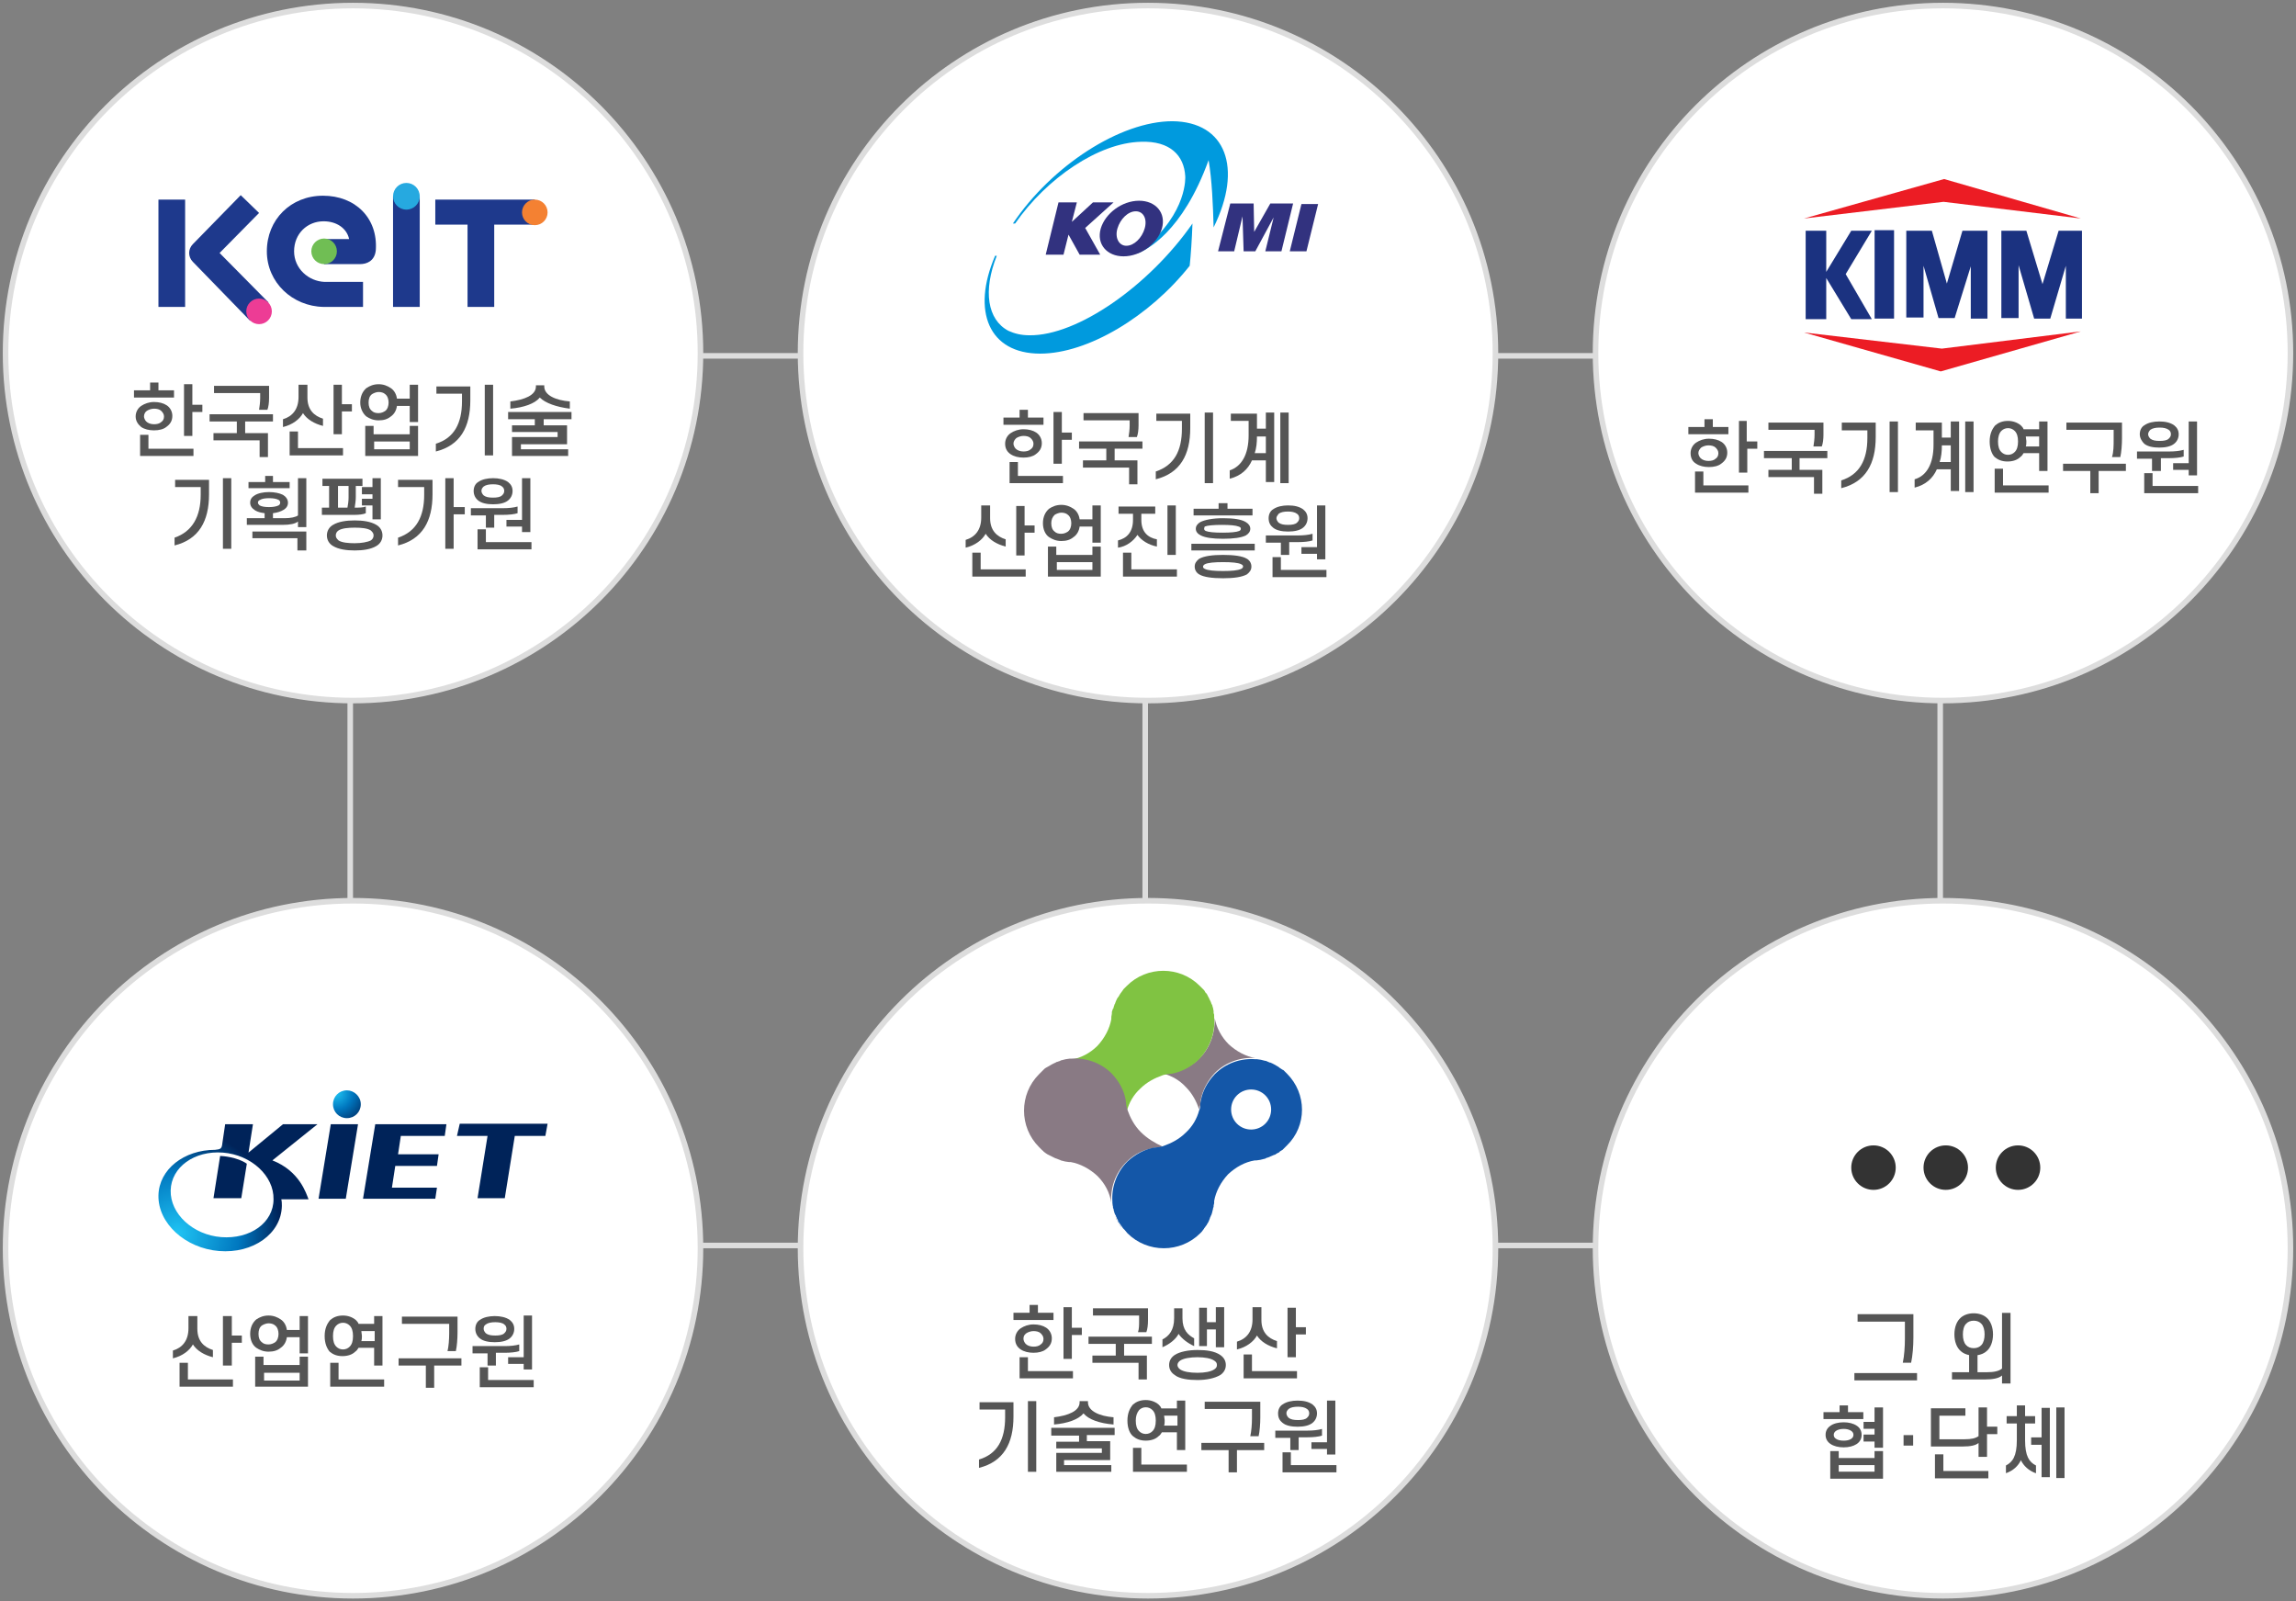 <svg width="413" height="288" viewBox="0 0 413 288" fill="none" xmlns="http://www.w3.org/2000/svg">
<rect x="0" y="0" width="413" height="288" fill="#808080" stroke="none"/>
<path d="M206 110L206 245" stroke="#DDDDDD"/>
<path d="M63 110L63 245" stroke="#DDDDDD"/>
<path d="M349 110L349 245" stroke="#DDDDDD"/>
<path d="M334 64L65 64" stroke="#DDDDDD"/>
<path d="M334 224L65 224" stroke="#DDDDDD"/>
<path d="M63.5 287C98.018 287 126 259.018 126 224.5C126 189.982 98.018 162 63.5 162C28.982 162 1 189.982 1 224.5C1 259.018 28.982 287 63.5 287Z" fill="white" stroke="#DDDDDD" stroke-miterlimit="10"/>
<path d="M62.2 215.599H57.3L59.5 202.199H64.4L62.2 215.599Z" fill="#002359"/>
<path d="M78.3 215.599H65.3L67.5 202.199H80.3L80 204.299H72.1L71.6 207.599H78.9L78.6 209.699H71.1L70.5 213.599H78.6L78.3 215.599Z" fill="#002359"/>
<path d="M82.699 202.1H98.499L98.099 204.3H92.599L90.799 215.5H85.899L87.699 204.3H82.199L82.699 202.1Z" fill="#002359"/>
<path d="M64.899 198.6C64.899 200 63.799 201.1 62.399 201.1C60.999 201.1 59.899 200 59.899 198.6C59.899 197.2 60.999 196.1 62.399 196.1C63.699 196.1 64.899 197.2 64.899 198.6Z" fill="url(#paint0_radial_185_846)"/>
<path fill-rule="evenodd" clip-rule="evenodd" d="M48.999 208.699L57.1 202.199H50.9L44.7 207.299L45.499 202.199H40.5L40 205.599C39.9 206.599 39.7 206.699 38.7 206.799C33.1 206.799 28.6 210.299 28.5 214.999C28.4 219.999 33.3 224.499 39.4 224.999C45.5 225.499 50.6 221.899 50.7 216.899C50.7 216.499 50.7 216.099 50.6 215.699H55.499C55.099 214.699 53.9 210.599 48.999 208.699ZM39.8 222.499C34.7 222.099 30.6 218.299 30.7 214.099C30.8 209.899 35 206.899 40.1 207.299C45.2 207.699 49.3 211.499 49.2 215.699C49.2 219.899 45 222.899 39.8 222.499Z" fill="url(#paint1_radial_185_846)"/>
<path fill-rule="evenodd" clip-rule="evenodd" d="M44.399 209.3C42.699 208.1 39.999 207.9 39.599 207.9L38.399 215.5H43.399L44.399 209.3Z" fill="#002359"/>
<path d="M35.5 236.799V238.999C35.5 241.199 36.7 242.299 38.3 242.799V244.099C36.7 243.699 35.4 242.899 34.7 241.799C34.1 242.899 32.8 243.899 31.1 244.299V242.899C32.8 242.399 33.9 241.099 33.9 238.899V236.699H35.5V236.799ZM33.8 245.099V248.099H41.9V249.399H32.3V245.099H33.8ZM41.7 236.699V240.199H43.5V241.499H41.7V245.599H40.1V236.699H41.7Z" fill="#555555"/>
<path d="M45 239.9C45 238.8 45.4 237.9 46.1 237.3C46.7 236.9 47.4 236.6 48.3 236.6C49.2 236.6 49.9 236.9 50.5 237.3C51.1 237.7 51.5 238.4 51.6 239.2H53.9V236.7H55.4V243.4H53.9V240.5H51.6C51.5 241.3 51.1 242 50.5 242.4C49.9 242.9 49.2 243.1 48.3 243.1C47.4 243.1 46.7 242.8 46.1 242.4C45.4 241.9 45 241 45 239.9ZM53.9 245.5V244H55.4V249.4H45.9V244H47.4V245.5H53.9ZM46.5 239.9C46.5 240.6 46.7 241.1 47.1 241.4C47.4 241.7 47.8 241.8 48.3 241.8C48.8 241.8 49.2 241.6 49.5 241.4C49.9 241.1 50.1 240.5 50.1 239.9C50.1 239.3 49.9 238.7 49.5 238.4C49.2 238.1 48.7 238 48.3 238C47.9 238 47.4 238.2 47.1 238.4C46.7 238.7 46.5 239.2 46.5 239.9ZM53.9 246.9H47.5V248.3H53.9V246.9Z" fill="#555555"/>
<path d="M58.399 240.3C58.399 239 58.799 238.1 59.399 237.4C59.999 236.9 60.699 236.6 61.699 236.6C62.599 236.6 63.399 236.9 63.999 237.4C64.199 237.6 64.399 237.8 64.499 238.1H67.299V236.7H68.799V245.6H67.299V242.4H64.499C64.299 242.7 64.199 242.9 63.899 243.1C63.399 243.6 62.599 243.9 61.599 243.9C60.599 243.9 59.899 243.6 59.299 243.1C58.799 242.5 58.399 241.6 58.399 240.3ZM69.099 249.4H59.399V245.1H60.899V248.1H69.099V249.4ZM59.899 240.3C59.899 241.2 60.099 241.8 60.499 242.2C60.799 242.5 61.199 242.7 61.699 242.7C62.199 242.7 62.599 242.5 62.899 242.2C63.299 241.8 63.499 241.2 63.499 240.3C63.499 239.4 63.299 238.8 62.899 238.4C62.599 238.1 62.199 237.9 61.699 237.9C61.199 237.9 60.799 238.1 60.499 238.4C60.099 238.8 59.899 239.4 59.899 240.3ZM64.999 239.4C64.999 239.7 65.099 240 65.099 240.3C65.099 240.6 65.099 240.9 64.999 241.2H67.399V239.4H64.999Z" fill="#555555"/>
<path d="M71.699 245.599V244.299H82.999V245.599H78.099V249.599H76.599V245.599H71.699ZM80.799 239.799V238.099H72.299V236.799H82.299V239.599C82.299 240.799 82.199 242.099 81.999 242.999H80.499C80.699 242.199 80.799 240.899 80.799 239.799Z" fill="#555555"/>
<path d="M89.2 243.4V245.6H87.7V243.4H85V242.1H90.8C91.8 242.1 92.7 242 93.4 241.8V243C92.8 243.2 91.8 243.3 90.8 243.3H89.2V243.4ZM85.5 239C85.5 238.3 85.8 237.7 86.3 237.4C87 236.9 88 236.7 89 236.7C90 236.7 91 236.9 91.7 237.4C92.2 237.8 92.5 238.3 92.5 239C92.5 239.7 92.2 240.3 91.7 240.7C91.1 241.2 90.1 241.4 89 241.4C87.9 241.4 86.9 241.2 86.3 240.7C85.8 240.3 85.5 239.7 85.5 239ZM96 249.5H86.3V245.9H87.8V248.2H96V249.5ZM87 239C87 239.3 87.2 239.6 87.4 239.8C87.8 240.1 88.3 240.2 89.1 240.2C89.8 240.2 90.4 240.1 90.7 239.8C90.9 239.6 91.1 239.4 91.1 239C91.1 238.7 91 238.4 90.7 238.2C90.4 237.9 89.7 237.8 89.1 237.8C88.4 237.8 87.8 237.9 87.4 238.2C87.1 238.4 87 238.6 87 239ZM95.7 246.3H94.2V245.3H91.4V244.1H94.2V236.6H95.7V246.3Z" fill="#555555"/>
<path d="M206.5 126C241.018 126 269 98.018 269 63.5C269 28.982 241.018 1 206.5 1C171.982 1 144 28.982 144 63.5C144 98.018 171.982 126 206.5 126Z" fill="white" stroke="#DDDDDD" stroke-miterlimit="10"/>
<path d="M232 45.201L234.1 36.701H237.1L235 45.201H232Z" fill="#32327F"/>
<path d="M228.501 36.602L225.601 41.702L225.501 36.602H221.301L219.101 45.202H222.001L223.501 38.902L223.701 45.202H225.801L229.101 39.102L227.601 45.202H230.501L232.601 36.602H228.501Z" fill="#32327F"/>
<path d="M185.2 60.301C183.7 60.301 182.5 60.001 181.4 59.501C177.6 57.501 176.8 52.301 179.3 46.001H179C174.7 56.001 177.9 63.601 187.1 63.601C195.7 63.601 206.8 56.901 214 47.801C214.2 45.901 214.4 43.101 214.5 40.201C206.7 51.401 193.8 60.401 185.2 60.301Z" fill="#009ADE"/>
<path d="M204.5 45.601C206.2 45.001 212.7 41.801 217.4 28.801C218 32.301 218.2 36.901 218.3 40.901C223.6 30.201 220.5 21.901 210.9 21.801C201.5 21.801 189.2 29.801 182.2 40.201H182.6C188.3 32.001 197.6 25.701 205.2 25.501C210.5 25.301 213 28.001 213.2 31.701C213.2 31.701 213.7 38.201 205.8 44.601L204.5 45.601Z" fill="#009ADE"/>
<path d="M200.301 36.4H196.601L192.801 39.9L193.701 36.4H190.401L188.101 45.8H191.301L192.201 42.2L194.201 45.8H197.901L195.201 41L200.301 36.4Z" fill="#32327F"/>
<path d="M209 41.102C208.2 43.802 205.2 46.102 202.1 46.102C199.1 46.102 197.2 43.902 198 41.102C198.8 38.402 201.8 36.102 204.9 36.102C207.9 36.102 209.8 38.302 209 41.102ZM204.3 38.002C202.9 38.002 201.5 39.402 201 41.102C200.5 42.802 201.3 44.202 202.6 44.202C204 44.202 205.4 42.802 205.9 41.102C206.4 39.402 205.7 38.002 204.3 38.002Z" fill="#32327F"/>
<path d="M187.7 76.399H180.5V75.099H183.4V73.699H184.9V75.099H187.7V76.399ZM180.8 79.799C180.8 78.999 181.2 78.299 181.8 77.899C182.4 77.499 183.2 77.199 184.1 77.199C185 77.199 185.8 77.399 186.4 77.799C187 78.199 187.4 78.899 187.4 79.699C187.4 80.599 187 81.199 186.3 81.699C185.8 82.099 185 82.299 184.1 82.299C183.2 82.299 182.4 82.099 181.8 81.699C181.2 81.299 180.8 80.699 180.8 79.799ZM183.1 83.099V85.599H191.2V86.899H181.6V83.099H183.1ZM182.3 79.799C182.3 80.099 182.5 80.499 182.7 80.699C183 80.999 183.5 81.199 184.1 81.199C184.6 81.199 185.1 81.099 185.4 80.799C185.7 80.599 185.9 80.299 185.9 79.799C185.9 79.399 185.7 79.099 185.4 78.799C185.1 78.499 184.6 78.399 184.1 78.399C183.6 78.399 183.1 78.599 182.8 78.799C182.5 79.099 182.3 79.399 182.3 79.799ZM191 74.199V77.799H192.8V79.099H191V83.399H189.5V74.099H191V74.199Z" fill="#555555"/>
<path d="M194.1 80.699V79.399H205.5V80.699H200.5V82.799H204.6V87.099H203.1V84.099H194.8V82.799H199V80.699H194.1ZM203.2 76.499V75.599H194.9V74.299H204.8V76.499C204.8 77.299 204.7 78.099 204.5 78.599H203C203.1 77.999 203.2 77.299 203.2 76.499Z" fill="#555555"/>
<path d="M212.6 77.099V75.699H208V74.399H214.1V76.999C214.1 81.799 212.3 85.099 207.9 86.199V84.799C211.2 83.699 212.6 81.099 212.6 77.099ZM218.2 74.199V86.899H216.7V74.199H218.2Z" fill="#555555"/>
<path d="M224.6 78.299V75.699H221.4V74.399H226.1V77.099H227.7V74.199H229.2V86.699H227.7V82.799H225.2C224.5 84.399 223.2 85.599 221.2 86.099V84.599C223.3 83.899 224.6 81.799 224.6 78.299ZM226.1 78.499C226.1 79.599 226 80.599 225.7 81.499H227.7V78.499H226.1ZM231.8 74.199V86.899H230.3V74.199H231.8Z" fill="#555555"/>
<path d="M178.1 91V93.2C178.1 95.4 179.3 96.5 180.9 97V98.3C179.3 97.9 178 97.1 177.3 96C176.7 97.1 175.4 98.1 173.7 98.5V97.1C175.4 96.6 176.5 95.3 176.5 93.1V90.9H178.1V91ZM176.4 99.4V102.4H184.5V103.7H174.9V99.4H176.4ZM184.3 91V94.5H186.1V95.8H184.3V99.9H182.8V91H184.3Z" fill="#555555"/>
<path d="M187.601 94.101C187.601 93.001 188.001 92.101 188.701 91.501C189.301 91.101 190.001 90.801 190.901 90.801C191.801 90.801 192.501 91.101 193.101 91.501C193.701 91.901 194.101 92.601 194.201 93.401H196.501V90.901H198.001V97.601H196.501V94.701H194.201C194.101 95.501 193.701 96.201 193.101 96.601C192.501 97.101 191.801 97.301 190.901 97.301C190.001 97.301 189.301 97.001 188.701 96.601C188.101 96.201 187.601 95.301 187.601 94.101ZM196.501 99.801V98.301H198.001V103.701H188.501V98.301H190.001V99.801H196.501ZM189.101 94.101C189.101 94.801 189.301 95.301 189.701 95.601C190.001 95.901 190.401 96.001 190.901 96.001C191.401 96.001 191.801 95.801 192.101 95.601C192.501 95.301 192.701 94.701 192.701 94.101C192.701 93.501 192.501 92.901 192.101 92.601C191.801 92.301 191.301 92.201 190.901 92.201C190.501 92.201 190.001 92.401 189.701 92.601C189.301 93.001 189.101 93.501 189.101 94.101ZM196.501 101.101H190.101V102.501H196.501V101.101Z" fill="#555555"/>
<path d="M201.201 92.4V91.1H207.801V92.4H205.301V93.5C205.301 95.7 206.501 96.7 208.101 97V98.3C206.601 98 205.301 97.2 204.601 96.2C203.901 97.3 202.601 98.3 201.101 98.5V97.2C202.701 96.8 203.801 95.7 203.801 93.5V92.4H201.201ZM211.701 103.7H202.001V99.4H203.501V102.4H211.701V103.7ZM211.501 99.8H210.001V90.9H211.501V99.8Z" fill="#555555"/>
<path d="M214.3 99V97.8H225.7V99H214.3ZM225.3 91.5V92.7H214.7V91.5H219.2V90.5H220.8V91.5H225.3ZM214.9 101.9C214.9 101.3 215.2 100.9 215.7 100.5C216.6 100 218.1 99.8 220 99.8C221.9 99.8 223.5 100 224.3 100.5C224.8 100.8 225.1 101.3 225.1 101.9C225.1 102.5 224.8 102.9 224.3 103.3C223.4 103.8 221.9 104 220 104C218.1 104 216.5 103.8 215.7 103.3C215.2 103 214.9 102.5 214.9 101.9ZM215.1 95.1C215.1 94.6 215.4 94.2 215.9 93.9C216.7 93.5 218.1 93.2 220 93.2C221.9 93.2 223.3 93.4 224.1 93.9C224.6 94.2 224.9 94.6 224.9 95.1C224.9 95.6 224.6 96 224.1 96.3C223.3 96.7 221.9 96.9 220 96.9C218.1 96.9 216.8 96.7 216 96.3C215.4 96 215.1 95.6 215.1 95.1ZM216.4 101.9C216.4 102.1 216.5 102.2 216.7 102.3C217.2 102.6 218.5 102.7 220 102.7C221.5 102.7 222.7 102.6 223.3 102.3C223.5 102.2 223.6 102 223.6 101.9C223.6 101.7 223.5 101.6 223.3 101.5C222.8 101.2 221.5 101.1 220 101.1C218.5 101.1 217.2 101.2 216.7 101.5C216.5 101.6 216.4 101.8 216.4 101.9ZM216.6 95.1C216.6 95.3 216.7 95.4 216.9 95.5C217.4 95.7 218.4 95.8 219.9 95.8C221.4 95.8 222.4 95.7 222.9 95.5C223.1 95.4 223.2 95.3 223.2 95.1C223.2 94.9 223.1 94.8 222.8 94.7C222.3 94.5 221.3 94.4 219.8 94.4C218.3 94.4 217.2 94.5 216.7 94.7C216.7 94.8 216.6 94.9 216.6 95.1Z" fill="#555555"/>
<path d="M231.9 97.6V99.8H230.4V97.6H227.7V96.3H233.5C234.5 96.3 235.4 96.2 236.1 96V97.2C235.5 97.4 234.5 97.5 233.5 97.5H231.9V97.6ZM228.2 93.2C228.2 92.5 228.5 91.9 229 91.6C229.7 91.1 230.7 90.9 231.7 90.9C232.8 90.9 233.7 91.1 234.4 91.6C234.9 92 235.2 92.5 235.2 93.2C235.2 93.9 234.9 94.5 234.4 94.9C233.8 95.4 232.8 95.6 231.7 95.6C230.6 95.6 229.6 95.4 229 94.9C228.5 94.5 228.2 94 228.2 93.2ZM238.6 103.8H228.9V100.2H230.4V102.5H238.6V103.8ZM229.6 93.2C229.6 93.5 229.8 93.8 230 94C230.4 94.3 230.9 94.4 231.7 94.4C232.4 94.4 233 94.3 233.3 94C233.5 93.8 233.7 93.6 233.7 93.2C233.7 92.9 233.6 92.6 233.3 92.4C232.9 92.1 232.3 92 231.7 92C231 92 230.4 92.1 230 92.4C229.8 92.7 229.6 92.9 229.6 93.2ZM238.4 100.6H236.9V99.6H234.1V98.4H236.9V90.9H238.4V100.6Z" fill="#555555"/>
<path d="M349.5 287C384.018 287 412 259.018 412 224.5C412 189.982 384.018 162 349.5 162C314.982 162 287 189.982 287 224.5C287 259.018 314.982 287 349.5 287Z" fill="white" stroke="#DDDDDD" stroke-miterlimit="10"/>
<path d="M350 214C352.209 214 354 212.209 354 210C354 207.791 352.209 206 350 206C347.791 206 346 207.791 346 210C346 212.209 347.791 214 350 214Z" fill="#333333"/>
<path d="M337 214C339.209 214 341 212.209 341 210C341 207.791 339.209 206 337 206C334.791 206 333 207.791 333 210C333 212.209 334.791 214 337 214Z" fill="#333333"/>
<path d="M363 214C365.209 214 367 212.209 367 210C367 207.791 365.209 206 363 206C360.791 206 359 207.791 359 210C359 212.209 360.791 214 363 214Z" fill="#333333"/>
<path d="M342.65 240.776V237.696H334.138V236.352H344.176V240.58C344.176 242.148 344.036 243.842 343.77 245.088H342.272C342.538 243.856 342.65 242.162 342.65 240.776ZM333.564 248.266V246.95H344.834V248.266H333.564ZM351.554 239.992C351.554 238.704 351.974 237.598 352.716 236.968C353.29 236.478 354.102 236.198 355.026 236.198C355.95 236.198 356.762 236.478 357.336 236.968C358.078 237.598 358.498 238.704 358.498 239.992C358.498 241.28 358.078 242.4 357.336 243.016C356.916 243.394 356.356 243.632 355.712 243.73V246.796H357.42C358.568 246.796 359.534 246.628 360.122 246.138V236.128H361.648V248.826H360.122V247.384C359.576 247.902 358.428 248.098 357.028 248.098H351.12V246.796H354.2V243.716C353.626 243.604 353.108 243.366 352.716 243.016C351.974 242.4 351.554 241.28 351.554 239.992ZM353.08 239.992C353.08 240.776 353.248 241.462 353.626 241.882C353.962 242.274 354.452 242.47 355.026 242.47C355.6 242.47 356.104 242.274 356.44 241.882C356.804 241.462 356.986 240.776 356.986 239.992C356.986 239.222 356.804 238.522 356.44 238.116C356.104 237.724 355.6 237.528 355.026 237.528C354.452 237.528 353.962 237.724 353.626 238.116C353.248 238.522 353.08 239.222 353.08 239.992ZM335.172 255.228H328.004V253.982H330.902V252.764H332.414V253.982H335.172V255.228ZM329.852 258.056C329.852 258.336 329.964 258.56 330.174 258.714C330.496 258.98 331.014 259.106 331.63 259.106C332.176 259.106 332.638 259.008 332.96 258.798C333.24 258.616 333.394 258.378 333.394 258.056C333.394 257.762 333.254 257.524 332.988 257.342C332.666 257.118 332.19 256.992 331.63 256.992C331.028 256.992 330.524 257.132 330.202 257.384C329.978 257.566 329.852 257.79 329.852 258.056ZM328.382 258.056C328.382 257.384 328.676 256.852 329.194 256.474C329.768 256.04 330.622 255.802 331.63 255.802C332.554 255.802 333.38 256.012 333.968 256.404C334.542 256.768 334.864 257.342 334.864 258.056C334.864 258.798 334.528 259.358 333.94 259.736C333.352 260.114 332.54 260.31 331.63 260.31C330.664 260.31 329.81 260.086 329.222 259.666C328.69 259.288 328.382 258.756 328.382 258.056ZM335.214 256.978V255.732H337.188V253.128H338.714V260.38H337.188V259.26H335.214V258.014H337.188V256.978H335.214ZM337.188 262.228V260.982H338.714V265.952H329.222V260.982H330.748V262.228H337.188ZM337.188 263.502H330.748V264.678H337.188V263.502ZM344.132 258.112V259.988H342.41V258.112H344.132ZM353.027 260.156H347.329V253.282H353.531V254.612H348.855V258.854H353.419C354.567 258.854 355.351 258.686 355.897 258.294V253.128H357.423V256.586H359.271V257.93H357.423V262.018H355.897V259.526C355.365 259.96 354.455 260.156 353.027 260.156ZM349.569 261.57V264.566H357.661V265.882H348.057V261.57H349.569ZM360.95 256.012V254.696H362.784V252.764H364.268V254.696H366.074V256.012H364.268V259.022C364.268 261.906 365.01 262.956 366.228 263.572V264.972C364.912 264.51 364.002 263.628 363.512 262.62C363.05 263.628 362.14 264.51 360.824 264.958V263.572C362.014 262.956 362.784 261.92 362.784 259.022V256.012H360.95ZM365.36 259.848V258.518H367.236V253.212H368.72V265.672H367.236V259.848H365.36ZM371.366 265.826H369.882V253.128H371.366V265.826Z" fill="#555555"/>
<path d="M63.5 126C98.018 126 126 98.018 126 63.5C126 28.982 98.018 1 63.5 1C28.982 1 1 28.982 1 63.5C1 98.018 28.982 126 63.5 126Z" fill="white" stroke="#DDDDDD" stroke-miterlimit="10"/>
<path d="M45 57.7L34.7 47.1C33.8 46.2 33.8 44.8 34.7 43.9L43.3 35.1L46.6 38.3L39.5 45.5L48.3 54.4L45 57.7Z" fill="#1E398C"/>
<path d="M33.3 35.9H28.5V55.2H33.3V35.9Z" fill="#1E398C"/>
<path d="M58.1 35.199C52.3 35.199 48 39.499 48 45.199C48 50.799 52.6 55.099 58.2 55.199H65.3V50.699H58.4C55.5 50.599 52.9 48.299 52.9 45.199C52.9 41.999 55.3 39.799 58.2 39.799C60.6 39.799 62.4 41.099 62.8 42.999H58.3V47.499C58.3 47.499 64 47.499 64.8 47.499C65.9 47.499 67.4 46.999 67.6 44.999C68 39.199 63.9 35.199 58.1 35.199Z" fill="#1E398C"/>
<path d="M75.5 35.299H70.7V55.199H75.5V35.299Z" fill="#1E398C"/>
<path d="M96.2 35.9H78.3V40.4H84.1V55.2H88.9V40.4H96.2V35.9Z" fill="#1E398C"/>
<path d="M73.1 37.7C74.426 37.7 75.5 36.626 75.5 35.3C75.5 33.975 74.426 32.9 73.1 32.9C71.775 32.9 70.7 33.975 70.7 35.3C70.7 36.626 71.775 37.7 73.1 37.7Z" fill="#26A9E0"/>
<path d="M58.3 47.5C59.57 47.5 60.6 46.471 60.6 45.2C60.6 43.93 59.57 42.9 58.3 42.9C57.03 42.9 56 43.93 56 45.2C56 46.471 57.03 47.5 58.3 47.5Z" fill="#70BE54"/>
<path d="M46.6 58.301C47.87 58.301 48.9 57.271 48.9 56.001C48.9 54.731 47.87 53.701 46.6 53.701C45.33 53.701 44.3 54.731 44.3 56.001C44.3 57.271 45.33 58.301 46.6 58.301Z" fill="#ED3C95"/>
<path d="M96.199 40.5C97.47 40.5 98.499 39.471 98.499 38.2C98.499 36.93 97.47 35.9 96.199 35.9C94.929 35.9 93.899 36.93 93.899 38.2C93.899 39.471 94.929 40.5 96.199 40.5Z" fill="#F48132"/>
<path d="M31.301 71.501H24.101V70.201H27.001V68.801H28.501V70.201H31.301V71.501ZM24.401 74.901C24.401 74.101 24.801 73.401 25.401 73.001C26.001 72.601 26.801 72.301 27.701 72.301C28.601 72.301 29.401 72.501 30.001 72.901C30.601 73.301 31.001 74.001 31.001 74.801C31.001 75.701 30.601 76.301 29.901 76.801C29.401 77.201 28.601 77.401 27.701 77.401C26.801 77.401 26.001 77.201 25.401 76.801C24.801 76.301 24.401 75.701 24.401 74.901ZM26.701 78.201V80.701H34.801V82.001H25.201V78.201H26.701ZM25.901 74.901C25.901 75.201 26.101 75.601 26.301 75.801C26.601 76.101 27.101 76.301 27.701 76.301C28.201 76.301 28.701 76.201 29.001 75.901C29.301 75.701 29.501 75.401 29.501 74.901C29.501 74.501 29.301 74.201 29.001 73.901C28.701 73.601 28.201 73.501 27.701 73.501C27.201 73.501 26.701 73.701 26.401 73.901C26.101 74.101 25.901 74.501 25.901 74.901ZM34.601 69.201V72.801H36.401V74.101H34.601V78.401H33.101V69.101H34.601V69.201Z" fill="#555555"/>
<path d="M37.7 75.8V74.5H49.1V75.8H44.1V77.9H48.2V82.2H46.7V79.2H38.4V77.9H42.6V75.8H37.7ZM46.8 71.6V70.7H38.5V69.4H48.4V71.6C48.4 72.4 48.3 73.2 48.1 73.7H46.6C46.7 73.1 46.8 72.3 46.8 71.6Z" fill="#555555"/>
<path d="M55.3 69.301V71.501C55.3 73.701 56.5 74.801 58.1 75.301V76.601C56.5 76.201 55.2 75.401 54.5 74.301C53.9 75.401 52.6 76.401 50.9 76.801V75.401C52.6 74.901 53.7 73.601 53.7 71.401V69.201H55.3V69.301ZM53.6 77.601V80.601H61.7V81.901H52.1V77.601H53.6ZM61.5 69.201V72.701H63.3V74.001H61.5V78.101H60V69.201H61.5Z" fill="#555555"/>
<path d="M64.801 72.402C64.801 71.302 65.201 70.402 65.901 69.802C66.501 69.402 67.201 69.102 68.101 69.102C69.001 69.102 69.701 69.402 70.301 69.802C70.901 70.202 71.301 70.902 71.401 71.702H73.701V69.202H75.201V75.902H73.701V73.002H71.401C71.301 73.802 70.901 74.502 70.301 74.902C69.701 75.402 69.001 75.602 68.101 75.602C67.201 75.602 66.501 75.302 65.901 74.902C65.301 74.402 64.801 73.502 64.801 72.402ZM73.701 78.102V76.602H75.201V82.002H65.701V76.602H67.201V78.102H73.701ZM66.301 72.402C66.301 73.102 66.501 73.602 66.901 73.902C67.201 74.202 67.601 74.302 68.101 74.302C68.601 74.302 69.001 74.102 69.301 73.902C69.701 73.602 69.901 73.002 69.901 72.402C69.901 71.802 69.701 71.202 69.301 70.902C69.001 70.602 68.501 70.502 68.101 70.502C67.701 70.502 67.201 70.702 66.901 70.902C66.501 71.202 66.301 71.702 66.301 72.402ZM73.701 79.402H67.301V80.802H73.701V79.402Z" fill="#555555"/>
<path d="M83.1 72.201V70.801H78.5V69.501H84.6V72.001C84.6 76.801 82.8 80.101 78.4 81.201V79.801C81.7 78.801 83.1 76.101 83.1 72.201ZM88.7 69.201V81.901H87.2V69.201H88.7Z" fill="#555555"/>
<path d="M91.4 75.401V74.101H102.8V75.401H97.8V76.501H102V79.901H93.7V80.801H102.2V82.001H92.1V78.601H100.3V77.701H92.1V76.501H96.2V75.401H91.4ZM97.1 71.501C96.2 72.601 94.2 73.301 91.8 73.501V72.201C94.3 71.901 96.4 71.101 96.4 69.501V69.301H97.9V69.501C97.9 71.101 100 72.001 102.5 72.201V73.501C100.1 73.201 98.1 72.501 97.1 71.501Z" fill="#555555"/>
<path d="M36.1 89V87.6H31.5V86.3H37.6V88.9C37.6 93.7 35.8 97 31.4 98.1V96.7C34.6 95.6 36.1 92.9 36.1 89ZM41.6 86V98.7H40.1V86H41.6Z" fill="#555555"/>
<path d="M45 90.4C45 89.8 45.3 89.4 45.8 89.1C46.4 88.7 47.4 88.5 48.4 88.5C49.4 88.5 50.3 88.7 50.9 89C51.4 89.3 51.8 89.8 51.8 90.4C51.8 91 51.5 91.4 51 91.7C50.5 92 49.9 92.2 49.1 92.3V93.2H51.2C52.3 93.2 53.2 93 53.6 92.7V86H55.1V94.8H53.6V93.8C53.1 94.2 52.2 94.4 50.8 94.4H44.4V93.2H47.6V92.3C46.9 92.2 46.4 92.1 45.9 91.8C45.3 91.4 45 91 45 90.4ZM47.6 85.6H49.1V86.7H52.1V87.8H44.7V86.7H47.7V85.6H47.6ZM53.5 98.9V96.8H45.4V95.6H55.1V99H53.5V98.9ZM46.4 90.4C46.4 90.6 46.5 90.7 46.7 90.9C47.1 91.1 47.6 91.2 48.4 91.2C49.1 91.2 49.7 91.1 50.1 90.9C50.3 90.8 50.4 90.6 50.4 90.4C50.4 90.2 50.3 90 50.1 89.9C49.7 89.7 49.2 89.6 48.4 89.6C47.7 89.6 47.1 89.7 46.8 89.9C46.5 90 46.4 90.2 46.4 90.4Z" fill="#555555"/>
<path d="M63.8 92.6H57.9V91.3H59.2V87.4H58V86.1H65.2V87.4H64V89.4C64 90 63.9 90.7 63.8 91.3C64.6 91.3 65.3 91.3 65.8 91.1V92.3C65.4 92.5 64.6 92.6 63.8 92.6ZM63.8 99C62.3 99 60.9 98.8 59.9 98.2C59.2 97.8 58.8 97.1 58.8 96.3C58.8 95.5 59.2 94.8 59.9 94.4C60.9 93.8 62.3 93.6 63.8 93.6C65.3 93.6 66.7 93.8 67.7 94.4C68.4 94.8 68.8 95.5 68.8 96.3C68.8 97.1 68.4 97.8 67.7 98.2C66.7 98.8 65.3 99 63.8 99ZM63.8 94.9C62.7 94.9 61.5 95 60.9 95.4C60.6 95.6 60.4 95.9 60.4 96.3C60.4 96.7 60.6 96.9 60.9 97.2C61.5 97.6 62.7 97.7 63.8 97.7C65 97.7 66.1 97.5 66.7 97.2C67 97 67.2 96.7 67.2 96.3C67.2 95.9 67 95.7 66.7 95.4C66.1 95 65 94.9 63.8 94.9ZM60.8 91.3H62.5C62.6 90.8 62.7 90.1 62.7 89.5V87.4H60.8V91.3ZM65.1 88.8V87.6H67V86H68.5V93.4H67V90.9H65.1V89.7H67V88.9H65.1V88.8Z" fill="#555555"/>
<path d="M76.301 89V87.6H71.601V86.3H77.801V88.9C77.801 93.7 76.001 97 71.601 98.1V96.7C74.901 95.6 76.301 92.9 76.301 89ZM81.601 86V91.2H83.601V92.5H81.601V98.7H80.101V86H81.601Z" fill="#555555"/>
<path d="M88.9 92.7V94.9H87.4V92.7H84.7V91.4H90.5C91.5 91.4 92.4 91.3 93.1 91.1V92.3C92.5 92.5 91.5 92.6 90.5 92.6H88.9V92.7ZM85.2 88.3C85.2 87.6 85.5 87 86 86.7C86.7 86.2 87.7 86 88.7 86C89.7 86 90.7 86.2 91.4 86.7C91.9 87.1 92.2 87.6 92.2 88.3C92.2 89 91.9 89.6 91.4 90C90.8 90.5 89.8 90.7 88.7 90.7C87.6 90.7 86.6 90.5 86 90C85.5 89.6 85.2 89 85.2 88.3ZM95.6 98.8H85.9V95.2H87.4V97.5H95.6V98.8ZM86.6 88.3C86.6 88.6 86.8 88.9 87 89.1C87.4 89.4 87.9 89.5 88.7 89.5C89.4 89.5 90 89.4 90.3 89.1C90.5 88.9 90.7 88.7 90.7 88.3C90.7 88 90.6 87.7 90.3 87.5C90 87.2 89.3 87.1 88.7 87.1C88 87.1 87.4 87.2 87 87.5C86.8 87.7 86.6 87.9 86.6 88.3ZM95.4 95.7H93.9V94.7H91.1V93.5H93.9V86H95.4V95.7Z" fill="#555555"/>
<path d="M349.5 126C384.018 126 412 98.018 412 63.5C412 28.982 384.018 1 349.5 1C314.982 1 287 28.982 287 63.5C287 98.018 314.982 126 349.5 126Z" fill="white" stroke="#DDDDDD" stroke-miterlimit="10"/>
<path d="M349.7 32.199L324.5 39.299L349.6 36.299L374.3 39.299L349.7 32.199Z" fill="#EC1C24"/>
<path d="M324.8 41.5H328.5V48.9L333 41.5H336.7L332 49.3L336.7 57.4H333L328.5 50V57.4H324.8V41.5Z" fill="#1B3280"/>
<path d="M337.2 41.398H340.7V57.298H337.2V41.398Z" fill="#1B3280"/>
<path d="M342.9 41.5H347.5L350.2 51L353 41.5H357.5V57.3H354.5V47.9L351.6 57.2H348.7L346 47.8V57.1H342.9V41.5Z" fill="#1B3280"/>
<path d="M360 41.5H364.5L367.4 51.1L370.3 41.5H374.5V57.3H371.6V47.8L368.8 57.3H365.9L363.1 47.7V57.2H360V41.5Z" fill="#1B3280"/>
<path d="M349.1 66.8L374.3 59.6L349.3 62.7L324.5 59.8L349.1 66.8Z" fill="#EC1C24"/>
<path d="M310.899 78.1H303.699V76.8H306.599V75.4H308.099V76.8H310.899V78.1ZM304.099 81.5C304.099 80.7 304.499 80 305.099 79.6C305.699 79.2 306.499 78.9 307.399 78.9C308.299 78.9 309.099 79.1 309.699 79.5C310.299 79.9 310.699 80.6 310.699 81.4C310.699 82.3 310.299 82.9 309.599 83.4C309.099 83.8 308.299 84 307.399 84C306.499 84 305.699 83.8 305.099 83.4C304.399 83 304.099 82.3 304.099 81.5ZM306.399 84.8V87.3H314.499V88.6H304.899V84.8H306.399ZM305.499 81.5C305.499 81.8 305.699 82.2 305.899 82.4C306.199 82.7 306.699 82.9 307.299 82.9C307.799 82.9 308.299 82.8 308.599 82.5C308.899 82.3 309.099 82 309.099 81.5C309.099 81.1 308.899 80.8 308.599 80.5C308.299 80.2 307.799 80.1 307.299 80.1C306.799 80.1 306.299 80.3 305.999 80.5C305.699 80.8 305.499 81.1 305.499 81.5ZM314.199 75.8V79.4H316.099V80.7H314.299V85H312.799V75.7H314.199V75.8Z" fill="#555555"/>
<path d="M317.299 82.4V81.1H328.699V82.4H323.699V84.5H327.799V88.8H326.299V85.8H318.099V84.5H322.299V82.4H317.299ZM326.399 78.2V77.3H318.099V76H327.999V78.2C327.999 79 327.899 79.8 327.699 80.3H326.199C326.299 79.7 326.399 78.9 326.399 78.2Z" fill="#555555"/>
<path d="M335.899 78.801V77.401H331.299V76.001H337.399V78.601C337.399 83.401 335.599 86.701 331.199 87.801V86.401C334.399 85.401 335.899 82.801 335.899 78.801ZM341.399 75.801V88.501H339.899V75.801H341.399Z" fill="#555555"/>
<path d="M347.799 80.001V77.401H344.599V76.001H349.299V78.701H350.899V75.801H352.399V88.301H350.899V84.401H348.399C347.699 86.001 346.399 87.201 344.399 87.701V86.201C346.499 85.601 347.799 83.501 347.799 80.001ZM349.299 80.101C349.299 81.201 349.199 82.201 348.899 83.101H350.899V80.101H349.299ZM354.999 75.801V88.501H353.499V75.801H354.999Z" fill="#555555"/>
<path d="M357.899 79.401C357.899 78.101 358.299 77.201 358.899 76.501C359.499 76.001 360.199 75.701 361.199 75.701C362.099 75.701 362.899 76.001 363.499 76.501C363.699 76.701 363.899 76.901 363.999 77.201H366.799V75.801H368.299V84.701H366.799V81.501H363.999C363.799 81.801 363.699 82.001 363.399 82.201C362.899 82.701 362.099 83.001 361.099 83.001C360.099 83.001 359.399 82.701 358.799 82.201C358.299 81.701 357.899 80.701 357.899 79.401ZM368.499 88.601H358.799V84.301H360.299V87.301H368.499V88.601ZM359.399 79.401C359.399 80.301 359.599 80.901 359.999 81.301C360.299 81.601 360.699 81.801 361.199 81.801C361.699 81.801 362.099 81.601 362.399 81.301C362.799 80.901 362.999 80.301 362.999 79.401C362.999 78.501 362.799 77.901 362.399 77.501C362.099 77.201 361.699 77.001 361.199 77.001C360.699 77.001 360.299 77.201 359.999 77.501C359.599 77.901 359.399 78.601 359.399 79.401ZM364.399 78.501C364.399 78.801 364.499 79.101 364.499 79.401C364.499 79.701 364.499 80.001 364.399 80.301H366.799V78.501H364.399Z" fill="#555555"/>
<path d="M371.1 84.7V83.4H382.4V84.7H377.5V88.7H376V84.7H371.1ZM380.2 79V77.3H371.7V76H381.7V78.8C381.7 80 381.6 81.3 381.4 82.2H379.9C380.2 81.3 380.2 80.1 380.2 79Z" fill="#555555"/>
<path d="M388.699 82.501V84.701H387.099V82.501H384.399V81.201H390.199C391.199 81.201 392.099 81.101 392.799 80.901V82.101C392.199 82.301 391.199 82.401 390.199 82.401H388.699V82.501ZM384.899 78.101C384.899 77.401 385.199 76.801 385.699 76.501C386.399 76.001 387.399 75.801 388.399 75.801C389.499 75.801 390.399 76.001 391.099 76.501C391.599 76.901 391.899 77.401 391.899 78.101C391.899 78.801 391.599 79.401 391.099 79.801C390.499 80.301 389.499 80.501 388.399 80.501C387.299 80.501 386.299 80.301 385.699 79.801C385.299 79.401 384.899 78.801 384.899 78.101ZM395.399 88.701H385.699V85.101H387.199V87.401H395.399V88.701ZM386.399 78.101C386.399 78.401 386.599 78.701 386.799 78.901C387.199 79.201 387.699 79.301 388.499 79.301C389.199 79.301 389.799 79.201 390.099 78.901C390.299 78.701 390.499 78.501 390.499 78.101C390.499 77.801 390.399 77.501 390.099 77.301C389.699 77.001 389.099 76.901 388.499 76.901C387.799 76.901 387.199 77.001 386.799 77.301C386.599 77.501 386.399 77.801 386.399 78.101ZM395.199 85.501H393.699V84.501H390.899V83.301H393.699V75.801H395.199V85.501Z" fill="#555555"/>
<path d="M206.5 287C241.018 287 269 259.018 269 224.5C269 189.982 241.018 162 206.5 162C171.982 162 144 189.982 144 224.5C144 259.018 171.982 287 206.5 287Z" fill="white" stroke="#DDDDDD" stroke-miterlimit="10"/>
<path d="M215.8 190.3C214.4 191.7 212.8 192.5 211 192.8C210.7 192.9 210.3 192.9 210 192.9C209.8 192.9 209.5 193 209.3 193.1C210.8 193.5 212.2 194.3 213.3 195.5C214.5 196.7 215.2 198.1 215.7 199.5C215.8 199.3 215.8 199 215.9 198.8C215.9 198.5 216 198.1 216 197.8C216.3 196.1 217.2 194.4 218.5 193C220.5 191 223.2 190.1 225.8 190.3C224.1 190 222.4 189.1 221 187.8C219.7 186.5 218.8 184.8 218.5 183.1C218.6 185.7 217.7 188.4 215.8 190.3Z" fill="#897A84"/>
<path d="M218.401 183.1C218.401 182.9 218.401 182.8 218.401 182.7C218.401 182.5 218.401 182.4 218.301 182.2V182.1C218.301 182 218.301 182 218.301 181.9C218.301 181.7 218.201 181.5 218.201 181.3C218.201 181.2 218.101 181.1 218.101 181C218.101 180.8 218.001 180.7 217.901 180.5C217.901 180.4 217.801 180.3 217.801 180.2C217.701 180 217.601 179.8 217.501 179.6C217.501 179.5 217.401 179.4 217.401 179.4C217.301 179.2 217.201 179 217.101 178.8C217.001 178.7 217.001 178.6 216.901 178.6C216.801 178.4 216.701 178.3 216.601 178.1C216.501 178 216.501 178 216.401 177.9C216.201 177.7 216.001 177.5 215.801 177.3C212.201 173.7 206.301 173.7 202.701 177.3C202.501 177.5 202.301 177.7 202.101 177.9C202.001 178 202.001 178.1 201.901 178.2C201.801 178.3 201.701 178.5 201.601 178.6C201.501 178.7 201.501 178.8 201.401 178.9C201.301 179.1 201.201 179.3 201.001 179.5C201.001 179.6 200.901 179.6 200.901 179.7C200.801 179.9 200.701 180.1 200.601 180.4C200.601 180.5 200.501 180.6 200.501 180.6C200.401 180.8 200.401 181 200.301 181.2C200.301 181.3 200.301 181.4 200.201 181.4C200.101 181.6 200.101 181.8 200.001 182C200.001 182.1 200.001 182.1 200.001 182.2V182.3C200.001 182.5 199.901 182.7 199.901 183C199.901 183.1 199.901 183.1 199.901 183.2C199.901 183.2 199.901 183.2 199.901 183.3C199.601 185 198.701 186.7 197.401 188.1C196.101 189.4 194.401 190.3 192.601 190.6C195.201 190.4 197.901 191.3 199.901 193.3C201.301 194.7 202.101 196.3 202.401 198.1C202.501 198.4 202.501 198.8 202.501 199.1C202.501 199.3 202.601 199.6 202.701 199.8C203.101 198.3 203.901 196.9 205.101 195.8C206.301 194.6 207.701 193.9 209.101 193.4C209.301 193.3 209.601 193.3 209.801 193.2C210.101 193.2 210.501 193.1 210.801 193.1C212.501 192.8 214.201 191.9 215.601 190.6C217.701 188.4 218.601 185.7 218.401 183.1Z" fill="#80C342"/>
<path d="M201.4 220.3C201.3 220.2 201.3 220.1 201.2 220C201.3 220.1 201.4 220.2 201.4 220.3Z" fill="#897A84"/>
<path d="M200.4 217.9C200.4 217.7 200.3 217.6 200.3 217.4C200.3 217.6 200.3 217.7 200.4 217.9Z" fill="#897A84"/>
<path d="M200.201 217C200.201 216.8 200.101 216.6 200.101 216.4C200.101 216.6 200.101 216.8 200.201 217Z" fill="#897A84"/>
<path d="M200.9 219.4C200.8 219.3 200.8 219.1 200.7 219C200.8 219.1 200.9 219.2 200.9 219.4Z" fill="#897A84"/>
<path d="M205.2 203.6C204 202.4 203.3 201 202.8 199.6C202.7 199.4 202.7 199.1 202.6 198.9C202.6 198.6 202.5 198.2 202.5 197.9C202.2 196.1 201.3 194.5 200 193.1C198 191.1 195.3 190.2 192.7 190.4C192.6 190.4 192.5 190.4 192.4 190.4C192.2 190.4 191.9 190.5 191.7 190.5C191.4 190.6 191.2 190.6 190.9 190.7C190.8 190.7 190.8 190.7 190.7 190.8C190.5 190.9 190.3 190.9 190.1 191C190 191 190 191 189.9 191.1C189.4 191.3 188.9 191.6 188.4 191.9C188.3 191.9 188.3 192 188.2 192C188 192.1 187.9 192.2 187.7 192.4C187.6 192.5 187.6 192.5 187.5 192.6C187.3 192.8 187.1 193 186.9 193.2C183.3 196.8 183.3 202.7 186.9 206.3C187.1 206.5 187.3 206.7 187.5 206.9C187.6 207 187.7 207 187.7 207.1C187.8 207.2 188 207.3 188.1 207.4C188.2 207.5 188.3 207.5 188.4 207.6C188.6 207.7 188.8 207.8 189 207.9C189.1 207.9 189.1 208 189.2 208C189.4 208.1 189.6 208.2 189.8 208.3C189.9 208.3 190 208.4 190.1 208.4C190.3 208.5 190.4 208.5 190.6 208.6C190.7 208.6 190.8 208.7 190.8 208.7C191.1 208.8 191.3 208.8 191.6 208.9C191.8 208.9 192.1 209 192.3 209C192.4 209 192.5 209 192.5 209H192.6C194.3 209.3 196 210.2 197.4 211.5C198.8 212.9 199.6 214.5 199.9 216.3C199.7 213.7 200.6 211 202.6 209C204 207.6 205.6 206.8 207.4 206.5C207.7 206.4 208.1 206.4 208.4 206.4C208.6 206.4 208.9 206.3 209.1 206.2C207.8 205.6 206.4 204.8 205.2 203.6Z" fill="#897A84"/>
<path d="M201.7 220.699C201.6 220.599 201.5 220.499 201.4 220.299C201.5 220.399 201.6 220.499 201.7 220.699Z" fill="#1457A8"/>
<path d="M200.701 218.999C200.701 218.899 200.601 218.799 200.601 218.699C200.601 218.699 200.701 218.899 200.701 218.999Z" fill="#1457A8"/>
<path d="M200.5 218.2C200.5 218.1 200.4 218 200.4 217.9C200.4 218 200.4 218.1 200.5 218.2Z" fill="#1457A8"/>
<path d="M200.1 216.399C200.1 216.299 200.1 216.199 200.1 216.199C200 216.199 200.1 216.299 200.1 216.399Z" fill="#1457A8"/>
<path d="M201.3 220C201.2 219.8 201.1 219.6 201 219.4C201 219.6 201.1 219.8 201.3 220Z" fill="#1457A8"/>
<path d="M200.2 217C200.2 217.1 200.3 217.3 200.3 217.4C200.3 217.3 200.3 217.2 200.2 217Z" fill="#1457A8"/>
<path d="M231.501 193.1C231.301 192.9 231.101 192.7 230.901 192.5C230.901 192.5 230.801 192.4 230.701 192.4C230.501 192.3 230.301 192.1 230.101 192L230.001 191.9C229.501 191.6 229.001 191.3 228.501 191.1H228.401C228.201 191 227.901 190.9 227.701 190.8H227.601C227.301 190.7 227.1 190.7 226.8 190.6C226.6 190.6 226.301 190.5 226.101 190.5C226.001 190.5 225.9 190.5 225.8 190.5C223.2 190.3 220.501 191.2 218.501 193.2C217.201 194.6 216.301 196.2 216.001 198C215.901 198.3 215.901 198.7 215.901 199C215.901 199.2 215.801 199.5 215.701 199.7C215.301 201.2 214.5 202.6 213.3 203.7C212.1 204.9 210.7 205.6 209.3 206.1C209.1 206.2 208.801 206.2 208.601 206.3C208.301 206.3 207.901 206.4 207.601 206.4C205.901 206.7 204.2 207.6 202.8 208.9C200.8 210.9 199.901 213.6 200.101 216.2C200.101 216.3 200.101 216.4 200.101 216.4C200.101 216.6 200.201 216.8 200.201 217C200.201 217.1 200.201 217.1 200.201 217.1C200.201 217.2 200.2 217.3 200.3 217.4C200.3 217.6 200.401 217.7 200.401 217.9C200.401 218 200.501 218.1 200.501 218.2C200.501 218.3 200.601 218.5 200.701 218.6C200.701 218.7 200.8 218.8 200.8 218.9C200.9 219 200.901 219.2 201.001 219.3C201.101 219.5 201.2 219.7 201.3 219.9C201.4 220 201.401 220.1 201.501 220.2C201.601 220.3 201.7 220.5 201.8 220.6C201.9 220.7 201.901 220.8 202.001 220.9C202.101 221 202.2 221.1 202.3 221.2C202.5 221.4 202.6 221.6 202.8 221.8C206.4 225.4 212.301 225.4 215.901 221.8C216.101 221.6 216.301 221.4 216.401 221.2C216.501 221.1 216.601 221 216.601 220.9C216.701 220.8 216.801 220.7 216.901 220.5C217.001 220.4 217.101 220.3 217.101 220.2C217.201 220.1 217.2 220 217.3 219.9C217.4 219.7 217.501 219.5 217.601 219.2C217.601 219.1 217.701 219 217.701 218.9C217.801 218.8 217.801 218.6 217.901 218.5C217.901 218.4 218.001 218.3 218.001 218.2C218.001 218.1 218.101 217.9 218.101 217.8C218.101 217.7 218.201 217.5 218.201 217.4C218.201 217.3 218.2 217.2 218.3 217.1C218.3 217 218.3 217 218.3 216.9C218.3 216.7 218.401 216.5 218.401 216.4C218.401 216.3 218.401 216.2 218.401 216.1C218.401 216.1 218.401 216.1 218.401 216C218.701 214.3 219.601 212.6 220.901 211.2C222.301 209.9 223.901 209 225.701 208.7H225.8C225.9 208.7 225.901 208.7 226.001 208.7C226.201 208.7 226.501 208.6 226.701 208.6C227.001 208.5 227.201 208.5 227.501 208.4C227.601 208.4 227.601 208.4 227.701 208.3C227.901 208.2 228.1 208.2 228.3 208.1C228.4 208.1 228.401 208 228.501 208C228.701 207.9 229.001 207.8 229.201 207.7C229.201 207.7 229.2 207.7 229.3 207.7C229.5 207.6 229.701 207.4 230.001 207.3C230.101 207.2 230.201 207.2 230.201 207.1C230.401 207 230.501 206.9 230.701 206.8C230.801 206.7 230.801 206.7 230.901 206.6C231.101 206.4 231.301 206.2 231.501 206C235.101 202.5 235.101 196.7 231.501 193.1Z" fill="#1457A8"/>
<path d="M227.6 196.999C229 198.399 229 200.699 227.6 202.099C226.2 203.499 223.9 203.499 222.5 202.099C221.1 200.699 221.1 198.399 222.5 196.999C223.9 195.599 226.2 195.599 227.6 196.999Z" fill="white"/>
<path d="M189.5 237.399H182.3V236.099H185.2V234.699H186.7V236.099H189.5V237.399ZM182.6 240.799C182.6 239.999 183 239.299 183.6 238.899C184.2 238.499 185 238.199 185.9 238.199C186.8 238.199 187.6 238.399 188.2 238.799C188.8 239.199 189.2 239.899 189.2 240.699C189.2 241.599 188.8 242.199 188.1 242.699C187.6 243.099 186.8 243.299 185.9 243.299C185 243.299 184.2 243.099 183.6 242.699C183 242.299 182.6 241.699 182.6 240.799ZM184.9 244.099V246.599H193V247.899H183.4V244.099H184.9ZM184.1 240.799C184.1 241.099 184.3 241.499 184.5 241.699C184.8 241.999 185.3 242.199 185.9 242.199C186.4 242.199 186.9 242.099 187.2 241.799C187.5 241.599 187.7 241.299 187.7 240.799C187.7 240.399 187.5 240.099 187.2 239.799C186.9 239.499 186.4 239.399 185.9 239.399C185.4 239.399 184.9 239.599 184.6 239.799C184.2 240.099 184.1 240.399 184.1 240.799ZM192.8 235.199V238.799H194.6V240.099H192.8V244.399H191.3V235.099H192.8V235.199Z" fill="#555555"/>
<path d="M195.8 241.699V240.399H207.2V241.699H202.2V243.799H206.3V248.099H204.8V245.099H196.5V243.799H200.7V241.699H195.8ZM204.9 237.499V236.599H196.6V235.299H206.5V237.499C206.5 238.299 206.4 239.099 206.2 239.599H204.7C204.9 238.999 204.9 238.299 204.9 237.499Z" fill="#555555"/>
<path d="M212 239.9C211.5 240.9 210.3 241.8 209.1 242.3V240.9C210.3 240.3 211.2 239.2 211.2 237.1V235.3H212.7V237.1C212.7 239.2 213.7 240.1 214.8 240.7V242.1C213.7 241.6 212.6 240.8 212 239.9ZM210.3 245.5C210.3 244.7 210.7 244.1 211.3 243.7C212.2 243.1 213.8 242.8 215.4 242.8C217 242.8 218.5 243 219.5 243.7C220.1 244.1 220.5 244.7 220.5 245.5C220.5 246.3 220.1 246.9 219.5 247.3C218.5 247.9 217 248.2 215.4 248.2C213.8 248.2 212.2 248 211.3 247.3C210.7 246.9 210.3 246.3 210.3 245.5ZM211.8 245.5C211.8 245.8 212 246.1 212.3 246.3C212.9 246.7 214 246.9 215.4 246.9C216.7 246.9 217.8 246.7 218.4 246.3C218.7 246.1 218.9 245.9 218.9 245.5C218.9 245.1 218.7 244.9 218.4 244.7C217.8 244.3 216.7 244.1 215.4 244.1C214.1 244.1 212.9 244.3 212.3 244.7C212 244.9 211.8 245.2 211.8 245.5ZM215.7 242.1V235.2H217.1V237.8H218.7V235.1H220.2V242.3H218.7V239.1H217.1V242.1H215.7Z" fill="#555555"/>
<path d="M226.9 235.2V237.4C226.9 239.6 228.1 240.7 229.7 241.2V242.5C228.1 242.1 226.8 241.3 226.1 240.2C225.5 241.3 224.2 242.3 222.5 242.7V241.3C224.2 240.8 225.3 239.5 225.3 237.3V235.1H226.9V235.2ZM225.2 243.6V246.6H233.3V247.9H223.7V243.6H225.2ZM233.1 235.2V238.7H234.9V240H233.1V244.1H231.6V235.2H233.1Z" fill="#555555"/>
<path d="M180.8 254.9V253.5H176.2V252.2H182.3V254.8C182.3 259.6 180.5 262.9 176.1 264V262.5C179.4 261.5 180.8 258.9 180.8 254.9ZM186.4 252V264.7H184.9V252H186.4Z" fill="#555555"/>
<path d="M189.1 258.1V256.8H200.5V258.1H195.5V259.2H199.7V262.6H191.4V263.5H199.9V264.7H190V261.3H198.2V260.5H190V259.3H194.1V258.2H189.1V258.1ZM194.9 254.2C194 255.3 192 256 189.6 256.2V254.9C192.1 254.6 194.2 253.8 194.2 252.2V252H195.7V252.2C195.7 253.8 197.8 254.7 200.3 254.9V256.2C197.8 256 195.8 255.3 194.9 254.2Z" fill="#555555"/>
<path d="M202.8 255.501C202.8 254.201 203.2 253.301 203.8 252.601C204.4 252.101 205.1 251.801 206.1 251.801C207 251.801 207.8 252.101 208.4 252.601C208.6 252.801 208.8 253.001 208.9 253.301H211.7V251.901H213.2V260.801H211.7V257.601H209C208.8 257.901 208.7 258.101 208.4 258.301C207.9 258.801 207.1 259.101 206.1 259.101C205.1 259.101 204.4 258.801 203.8 258.301C203.2 257.801 202.8 256.801 202.8 255.501ZM213.5 264.701H203.8V260.401H205.3V263.401H213.5V264.701ZM204.3 255.501C204.3 256.401 204.5 257.001 204.9 257.401C205.2 257.701 205.6 257.901 206.1 257.901C206.6 257.901 207 257.701 207.3 257.401C207.7 257.001 207.9 256.401 207.9 255.501C207.9 254.601 207.7 254.001 207.3 253.601C207 253.301 206.6 253.101 206.1 253.101C205.6 253.101 205.2 253.301 204.9 253.601C204.5 254.101 204.3 254.701 204.3 255.501ZM209.4 254.601C209.4 254.901 209.5 255.201 209.5 255.501C209.5 255.801 209.5 256.101 209.4 256.401H211.8V254.601H209.4Z" fill="#555555"/>
<path d="M216.1 260.802V259.502H227.4V260.802H222.5V264.802H221V260.802H216.1ZM225.2 255.102V253.402H216.7V252.102H226.7V254.902C226.7 256.102 226.6 257.402 226.4 258.302H224.9C225.1 257.402 225.2 256.202 225.2 255.102Z" fill="#555555"/>
<path d="M233.599 258.6V260.8H232.099V258.6H229.399V257.3H235.199C236.199 257.3 237.099 257.2 237.799 257V258.2C237.199 258.4 236.199 258.5 235.199 258.5H233.599V258.6ZM229.899 254.2C229.899 253.5 230.199 252.9 230.699 252.6C231.399 252.1 232.399 251.9 233.399 251.9C234.499 251.9 235.399 252.1 236.099 252.6C236.599 253 236.899 253.5 236.899 254.2C236.899 254.9 236.599 255.5 236.099 255.9C235.499 256.4 234.499 256.6 233.399 256.6C232.299 256.6 231.299 256.4 230.699 255.9C230.199 255.5 229.899 255 229.899 254.2ZM240.399 264.8H230.699V261.2H232.199V263.5H240.399V264.8ZM231.399 254.2C231.399 254.5 231.599 254.8 231.799 255C232.199 255.3 232.699 255.4 233.499 255.4C234.199 255.4 234.799 255.3 235.099 255C235.299 254.8 235.499 254.6 235.499 254.2C235.499 253.9 235.399 253.6 235.099 253.4C234.699 253.1 234.099 253 233.499 253C232.799 253 232.199 253.1 231.799 253.4C231.499 253.7 231.399 253.9 231.399 254.2ZM240.199 261.6H238.699V260.6H235.899V259.4H238.699V251.9H240.199V261.6Z" fill="#555555"/>
<defs>
<radialGradient id="paint0_radial_185_846" cx="0" cy="0" r="1" gradientUnits="userSpaceOnUse" gradientTransform="translate(60.458 196.577) scale(6.623)">
<stop stop-color="#1FC3F3"/>
<stop offset="0.45" stop-color="#0077BF"/>
<stop offset="1" stop-color="#002359"/>
</radialGradient>
<radialGradient id="paint1_radial_185_846" cx="0" cy="0" r="1" gradientUnits="userSpaceOnUse" gradientTransform="translate(31.971 221.791) scale(18.6 18.6)">
<stop stop-color="#1FC3F3"/>
<stop offset="0.6" stop-color="#0077BF"/>
<stop offset="1" stop-color="#002359"/>
</radialGradient>
</defs>
</svg>
